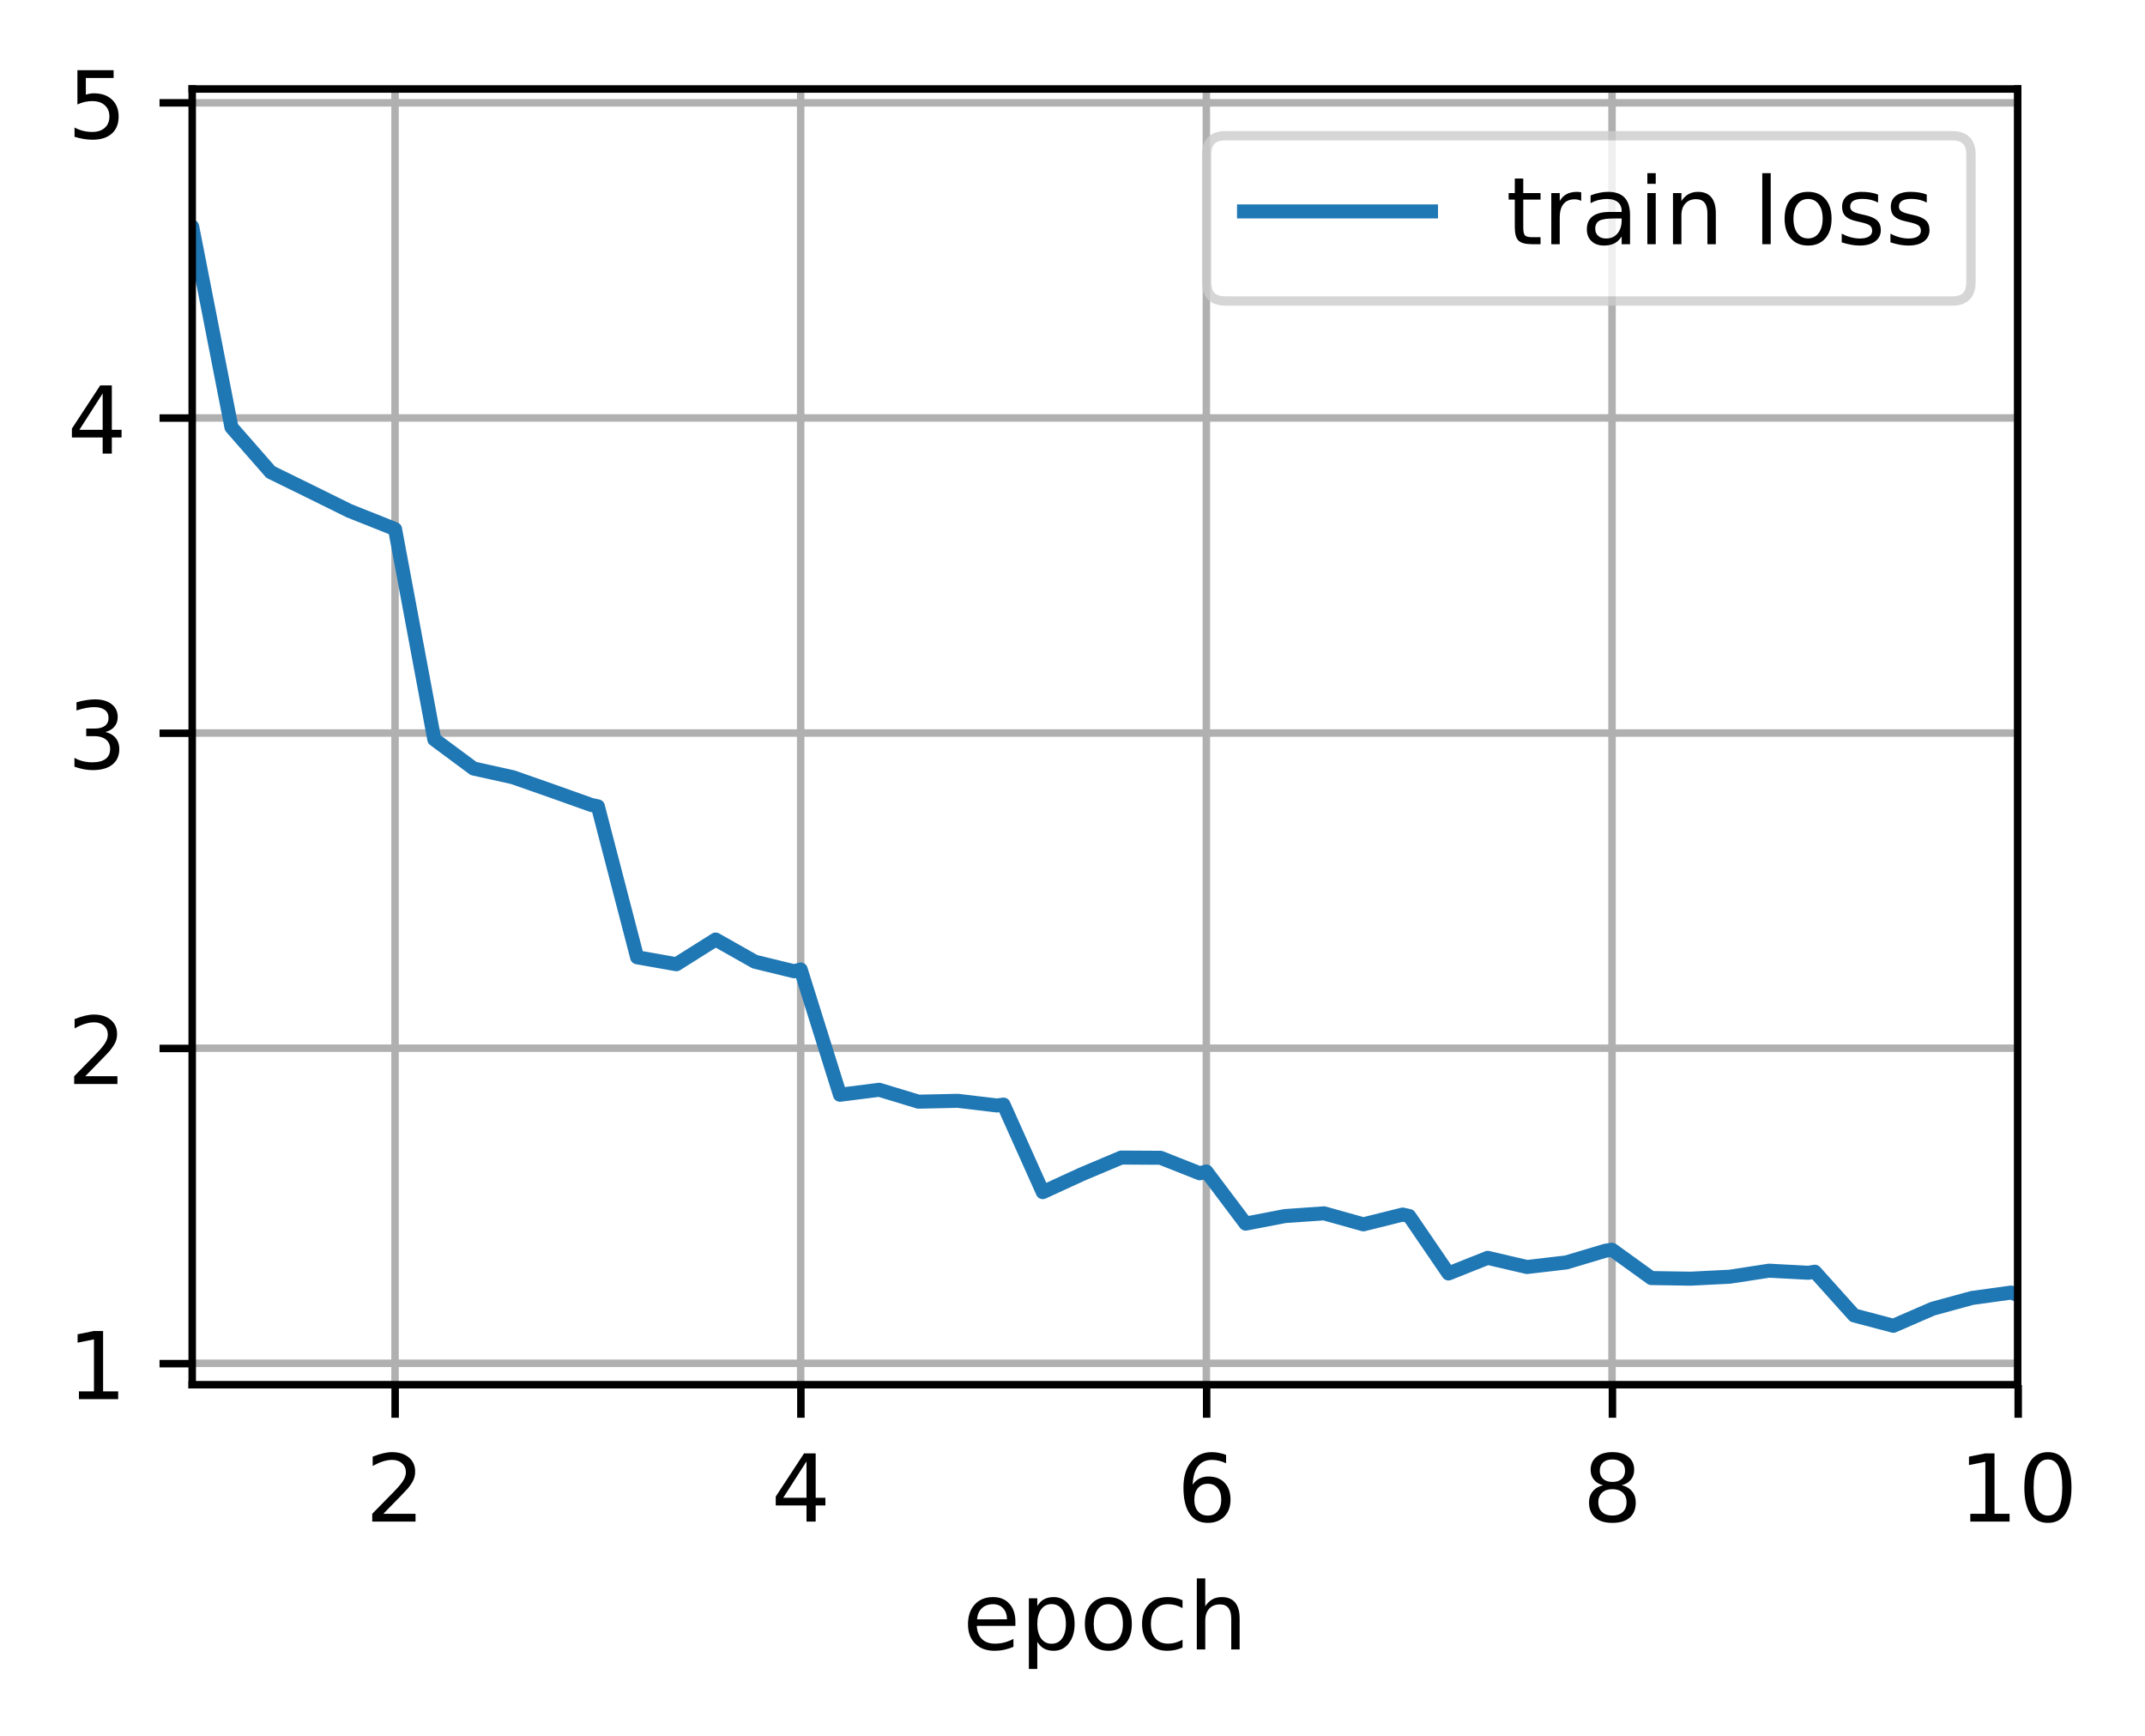 <?xml version="1.0" encoding="UTF-8"?>
<svg xmlns="http://www.w3.org/2000/svg" xmlns:xlink="http://www.w3.org/1999/xlink" width="305.9" height="247.566" viewBox="0 0 305.9 247.566" version="1.1">
<rect x="0" y="0" width="305.9" height="247.566" fill="#333333" stroke="none"/>
<defs>
<clipPath id="clip1">
  <path d="M 55 12.691 L 58 12.691 L 58 197.492 L 55 197.492 Z M 55 12.691 "/>
</clipPath>
<clipPath id="clip2">
  <path d="M 113 12.691 L 115 12.691 L 115 197.492 L 113 197.492 Z M 113 12.691 "/>
</clipPath>
<clipPath id="clip3">
  <path d="M 171 12.691 L 173 12.691 L 173 197.492 L 171 197.492 Z M 171 12.691 "/>
</clipPath>
<clipPath id="clip4">
  <path d="M 229 12.691 L 231 12.691 L 231 197.492 L 229 197.492 Z M 229 12.691 "/>
</clipPath>
<clipPath id="clip5">
  <path d="M 287 12.691 L 287.816 12.691 L 287.816 197.492 L 287 197.492 Z M 287 12.691 "/>
</clipPath>
<clipPath id="clip6">
  <path d="M 27.418 193 L 287.816 193 L 287.816 196 L 27.418 196 Z M 27.418 193 "/>
</clipPath>
<clipPath id="clip7">
  <path d="M 27.418 148 L 287.816 148 L 287.816 151 L 27.418 151 Z M 27.418 148 "/>
</clipPath>
<clipPath id="clip8">
  <path d="M 27.418 103 L 287.816 103 L 287.816 106 L 27.418 106 Z M 27.418 103 "/>
</clipPath>
<clipPath id="clip9">
  <path d="M 27.418 58 L 287.816 58 L 287.816 61 L 27.418 61 Z M 27.418 58 "/>
</clipPath>
<clipPath id="clip10">
  <path d="M 27.418 13 L 287.816 13 L 287.816 16 L 27.418 16 Z M 27.418 13 "/>
</clipPath>
<clipPath id="clip11">
  <path d="M 27.418 19 L 287.816 19 L 287.816 191 L 27.418 191 Z M 27.418 19 "/>
</clipPath>
<filter id="alpha" filterUnits="objectBoundingBox" x="0%" y="0%" width="100%" height="100%">
  <feColorMatrix type="matrix" in="SourceGraphic" values="0 0 0 0 1 0 0 0 0 1 0 0 0 0 1 0 0 0 1 0"/>
</filter>
<mask id="mask0">
  <g filter="url(#alpha)">
<rect x="0" y="0" width="305.9" height="247.566" style="fill:rgb(0%,0%,0%);fill-opacity:0.8;stroke:none;"/>
  </g>
</mask>
<clipPath id="clip12">
  <rect x="0" y="0" width="306" height="248"/>
</clipPath>
<g id="surface5" clip-path="url(#clip12)">
<path style="fill-rule:nonzero;fill:rgb(100%,100%,100%);fill-opacity:1;stroke-width:1;stroke-linecap:butt;stroke-linejoin:miter;stroke:rgb(80%,80%,80%);stroke-opacity:1;stroke-miterlimit:4;" d="M 131.095 32.197 L 208.863 32.197 C 210.196 32.197 210.861 31.529 210.861 30.196 L 210.861 16.518 C 210.861 15.185 210.196 14.52 208.863 14.52 L 131.095 14.52 C 129.762 14.52 129.094 15.185 129.094 16.518 L 129.094 30.196 C 129.094 31.529 129.762 32.197 131.095 32.197 Z M 131.095 32.197 " transform="matrix(1.333,0,0,1.333,0,0)"/>
</g>
</defs>
<g id="surface1">
<path style=" stroke:none;fill-rule:nonzero;fill:rgb(100%,100%,100%);fill-opacity:1;" d="M 0 247.566 L 305.898 247.566 L 305.898 0 L 0 0 Z M 0 247.566 "/>
<path style=" stroke:none;fill-rule:nonzero;fill:rgb(100%,100%,100%);fill-opacity:1;" d="M 27.418 197.492 L 287.816 197.492 L 287.816 12.691 L 27.418 12.691 Z M 27.418 197.492 "/>
<g clip-path="url(#clip1)" clip-rule="nonzero">
<path style="fill:none;stroke-width:0.8;stroke-linecap:square;stroke-linejoin:round;stroke:rgb(69.02%,69.02%,69.02%);stroke-opacity:1;stroke-miterlimit:4;" d="M 42.264 148.119 L 42.264 9.519 " transform="matrix(1.333,0,0,1.333,0,0)"/>
</g>
<path style="fill:none;stroke-width:0.8;stroke-linecap:butt;stroke-linejoin:round;stroke:rgb(0%,0%,0%);stroke-opacity:1;stroke-miterlimit:4;" d="M 0.001 0.001 L 0.001 3.499 " transform="matrix(1.333,0,0,1.333,56.35,197.491)"/>
<path style=" stroke:none;fill-rule:nonzero;fill:rgb(0%,0%,0%);fill-opacity:1;" d="M 54.668 215.848 L 59.258 215.848 L 59.258 216.957 L 53.086 216.957 L 53.086 215.848 C 53.586 215.332 54.266 214.641 55.125 213.77 C 55.988 212.898 56.527 212.336 56.75 212.086 C 57.172 211.613 57.465 211.211 57.633 210.883 C 57.801 210.559 57.883 210.234 57.883 209.918 C 57.883 209.402 57.703 208.98 57.34 208.656 C 56.977 208.328 56.504 208.164 55.922 208.164 C 55.512 208.164 55.074 208.238 54.617 208.379 C 54.16 208.523 53.672 208.742 53.148 209.031 L 53.148 207.703 C 53.68 207.492 54.172 207.332 54.633 207.223 C 55.094 207.113 55.516 207.059 55.898 207.059 C 56.906 207.059 57.707 207.312 58.305 207.816 C 58.906 208.32 59.203 208.992 59.203 209.832 C 59.203 210.234 59.129 210.613 58.98 210.969 C 58.832 211.328 58.559 211.75 58.164 212.234 C 58.055 212.359 57.711 212.727 57.129 213.328 C 56.547 213.926 55.727 214.77 54.668 215.848 Z M 54.668 215.848 "/>
<g clip-path="url(#clip2)" clip-rule="nonzero">
<path style="fill:none;stroke-width:0.8;stroke-linecap:square;stroke-linejoin:round;stroke:rgb(69.02%,69.02%,69.02%);stroke-opacity:1;stroke-miterlimit:4;" d="M 85.661 148.119 L 85.661 9.519 " transform="matrix(1.333,0,0,1.333,0,0)"/>
</g>
<path style="fill:none;stroke-width:0.8;stroke-linecap:butt;stroke-linejoin:round;stroke:rgb(0%,0%,0%);stroke-opacity:1;stroke-miterlimit:4;" d="M -0.001 0.001 L -0.001 3.499 " transform="matrix(1.333,0,0,1.333,114.217,197.491)"/>
<path style=" stroke:none;fill-rule:nonzero;fill:rgb(0%,0%,0%);fill-opacity:1;" d="M 115.016 208.379 L 111.695 213.57 L 115.016 213.57 Z M 114.668 207.234 L 116.324 207.234 L 116.324 213.57 L 117.711 213.57 L 117.711 214.664 L 116.324 214.664 L 116.324 216.957 L 115.016 216.957 L 115.016 214.664 L 110.629 214.664 L 110.629 213.395 Z M 114.668 207.234 "/>
<g clip-path="url(#clip3)" clip-rule="nonzero">
<path style="fill:none;stroke-width:0.8;stroke-linecap:square;stroke-linejoin:round;stroke:rgb(69.02%,69.02%,69.02%);stroke-opacity:1;stroke-miterlimit:4;" d="M 129.062 148.119 L 129.062 9.519 " transform="matrix(1.333,0,0,1.333,0,0)"/>
</g>
<path style="fill:none;stroke-width:0.8;stroke-linecap:butt;stroke-linejoin:round;stroke:rgb(0%,0%,0%);stroke-opacity:1;stroke-miterlimit:4;" d="M -0.001 0.001 L -0.001 3.499 " transform="matrix(1.333,0,0,1.333,172.083,197.491)"/>
<path style=" stroke:none;fill-rule:nonzero;fill:rgb(0%,0%,0%);fill-opacity:1;" d="M 172.242 211.57 C 171.652 211.57 171.184 211.773 170.84 212.18 C 170.496 212.582 170.324 213.133 170.324 213.836 C 170.324 214.535 170.496 215.09 170.84 215.496 C 171.184 215.902 171.652 216.102 172.242 216.102 C 172.836 216.102 173.301 215.902 173.645 215.496 C 173.992 215.09 174.164 214.535 174.164 213.836 C 174.164 213.133 173.992 212.582 173.645 212.18 C 173.301 211.773 172.836 211.57 172.242 211.57 Z M 174.855 207.449 L 174.855 208.648 C 174.523 208.492 174.191 208.371 173.855 208.289 C 173.52 208.207 173.184 208.164 172.855 208.164 C 171.984 208.164 171.324 208.457 170.863 209.047 C 170.406 209.633 170.148 210.516 170.082 211.703 C 170.336 211.324 170.656 211.035 171.043 210.832 C 171.43 210.633 171.855 210.531 172.32 210.531 C 173.297 210.531 174.07 210.828 174.637 211.422 C 175.203 212.012 175.484 212.816 175.484 213.836 C 175.484 214.836 175.191 215.637 174.602 216.242 C 174.008 216.844 173.223 217.145 172.242 217.145 C 171.117 217.145 170.258 216.715 169.664 215.852 C 169.07 214.992 168.773 213.742 168.773 212.105 C 168.773 210.57 169.137 209.344 169.867 208.43 C 170.598 207.516 171.574 207.059 172.801 207.059 C 173.133 207.059 173.465 207.094 173.801 207.156 C 174.137 207.223 174.488 207.32 174.855 207.449 Z M 174.855 207.449 "/>
<g clip-path="url(#clip4)" clip-rule="nonzero">
<path style="fill:none;stroke-width:0.8;stroke-linecap:square;stroke-linejoin:round;stroke:rgb(69.02%,69.02%,69.02%);stroke-opacity:1;stroke-miterlimit:4;" d="M 172.462 148.119 L 172.462 9.519 " transform="matrix(1.333,0,0,1.333,0,0)"/>
</g>
<path style="fill:none;stroke-width:0.8;stroke-linecap:butt;stroke-linejoin:round;stroke:rgb(0%,0%,0%);stroke-opacity:1;stroke-miterlimit:4;" d="M -0.001 0.001 L -0.001 3.499 " transform="matrix(1.333,0,0,1.333,229.95,197.491)"/>
<path style=" stroke:none;fill-rule:nonzero;fill:rgb(0%,0%,0%);fill-opacity:1;" d="M 229.945 212.34 C 229.32 212.34 228.828 212.508 228.473 212.84 C 228.113 213.176 227.934 213.637 227.934 214.219 C 227.934 214.805 228.113 215.266 228.473 215.602 C 228.828 215.938 229.32 216.102 229.945 216.102 C 230.57 216.102 231.062 215.934 231.422 215.598 C 231.785 215.262 231.965 214.801 231.965 214.219 C 231.965 213.637 231.785 213.176 231.426 212.84 C 231.07 212.508 230.578 212.34 229.945 212.34 Z M 228.633 211.781 C 228.066 211.641 227.629 211.379 227.312 210.992 C 227 210.605 226.84 210.133 226.84 209.578 C 226.84 208.801 227.117 208.188 227.672 207.738 C 228.227 207.285 228.984 207.059 229.945 207.059 C 230.914 207.059 231.672 207.285 232.227 207.738 C 232.777 208.188 233.051 208.801 233.051 209.578 C 233.051 210.133 232.895 210.605 232.578 210.992 C 232.266 211.379 231.828 211.641 231.27 211.781 C 231.902 211.926 232.395 212.215 232.746 212.648 C 233.102 213.078 233.277 213.602 233.277 214.219 C 233.277 215.164 232.992 215.887 232.418 216.391 C 231.84 216.895 231.02 217.145 229.945 217.145 C 228.875 217.145 228.051 216.895 227.477 216.391 C 226.898 215.887 226.613 215.164 226.613 214.219 C 226.613 213.602 226.789 213.078 227.145 212.648 C 227.504 212.215 227.996 211.926 228.633 211.781 Z M 228.148 209.703 C 228.148 210.207 228.309 210.598 228.621 210.879 C 228.938 211.164 229.379 211.305 229.945 211.305 C 230.512 211.305 230.953 211.164 231.27 210.879 C 231.59 210.598 231.75 210.207 231.75 209.703 C 231.75 209.199 231.59 208.805 231.27 208.523 C 230.953 208.242 230.512 208.102 229.945 208.102 C 229.379 208.102 228.938 208.242 228.621 208.523 C 228.309 208.805 228.148 209.199 228.148 209.703 Z M 228.148 209.703 "/>
<g clip-path="url(#clip5)" clip-rule="nonzero">
<path style="fill:none;stroke-width:0.8;stroke-linecap:square;stroke-linejoin:round;stroke:rgb(69.02%,69.02%,69.02%);stroke-opacity:1;stroke-miterlimit:4;" d="M 215.862 148.119 L 215.862 9.519 " transform="matrix(1.333,0,0,1.333,0,0)"/>
</g>
<path style="fill:none;stroke-width:0.8;stroke-linecap:butt;stroke-linejoin:round;stroke:rgb(0%,0%,0%);stroke-opacity:1;stroke-miterlimit:4;" d="M -0 0.001 L -0 3.499 " transform="matrix(1.333,0,0,1.333,287.817,197.491)"/>
<path style=" stroke:none;fill-rule:nonzero;fill:rgb(0%,0%,0%);fill-opacity:1;" d="M 280.988 215.848 L 283.137 215.848 L 283.137 208.434 L 280.797 208.902 L 280.797 207.703 L 283.121 207.234 L 284.438 207.234 L 284.438 215.848 L 286.586 215.848 L 286.586 216.957 L 280.988 216.957 Z M 280.988 215.848 "/>
<path style=" stroke:none;fill-rule:nonzero;fill:rgb(0%,0%,0%);fill-opacity:1;" d="M 292.055 208.102 C 291.379 208.102 290.867 208.434 290.527 209.102 C 290.188 209.766 290.016 210.77 290.016 212.105 C 290.016 213.438 290.188 214.438 290.527 215.102 C 290.867 215.77 291.379 216.102 292.055 216.102 C 292.734 216.102 293.246 215.77 293.586 215.102 C 293.93 214.438 294.102 213.438 294.102 212.105 C 294.102 210.77 293.93 209.766 293.586 209.102 C 293.246 208.434 292.734 208.102 292.055 208.102 Z M 292.055 207.059 C 293.145 207.059 293.977 207.492 294.551 208.352 C 295.125 209.215 295.414 210.465 295.414 212.105 C 295.414 213.742 295.125 214.992 294.551 215.852 C 293.977 216.715 293.145 217.145 292.055 217.145 C 290.965 217.145 290.133 216.715 289.559 215.852 C 288.984 214.992 288.695 213.742 288.695 212.105 C 288.695 210.465 288.984 209.215 289.559 208.352 C 290.133 207.492 290.965 207.059 292.055 207.059 Z M 292.055 207.059 "/>
<path style=" stroke:none;fill-rule:nonzero;fill:rgb(0%,0%,0%);fill-opacity:1;" d="M 144.805 231.246 L 144.805 231.832 L 139.297 231.832 C 139.352 232.656 139.598 233.285 140.043 233.719 C 140.488 234.148 141.109 234.367 141.902 234.367 C 142.363 234.367 142.809 234.309 143.238 234.195 C 143.672 234.086 144.102 233.914 144.527 233.688 L 144.527 234.82 C 144.098 235.004 143.656 235.145 143.203 235.238 C 142.754 235.336 142.297 235.383 141.832 235.383 C 140.668 235.383 139.746 235.043 139.066 234.367 C 138.387 233.691 138.047 232.773 138.047 231.617 C 138.047 230.426 138.371 229.477 139.016 228.777 C 139.66 228.078 140.527 227.727 141.621 227.727 C 142.602 227.727 143.379 228.043 143.949 228.676 C 144.52 229.305 144.805 230.164 144.805 231.246 Z M 143.609 230.895 C 143.602 230.242 143.418 229.719 143.059 229.328 C 142.699 228.938 142.227 228.742 141.637 228.742 C 140.969 228.742 140.434 228.93 140.031 229.309 C 139.629 229.684 139.398 230.219 139.336 230.902 Z M 143.609 230.895 "/>
<path style=" stroke:none;fill-rule:nonzero;fill:rgb(0%,0%,0%);fill-opacity:1;" d="M 147.93 234.098 L 147.93 237.965 L 146.727 237.965 L 146.727 227.902 L 147.93 227.902 L 147.93 229.008 C 148.184 228.574 148.5 228.254 148.883 228.043 C 149.27 227.832 149.727 227.727 150.262 227.727 C 151.148 227.727 151.867 228.078 152.418 228.781 C 152.973 229.484 153.25 230.406 153.25 231.555 C 153.25 232.699 152.973 233.625 152.418 234.328 C 151.867 235.031 151.148 235.383 150.262 235.383 C 149.727 235.383 149.27 235.277 148.883 235.066 C 148.5 234.855 148.184 234.531 147.93 234.098 Z M 152.008 231.555 C 152.008 230.672 151.824 229.98 151.465 229.48 C 151.102 228.98 150.602 228.727 149.969 228.727 C 149.336 228.727 148.836 228.98 148.473 229.48 C 148.113 229.98 147.93 230.672 147.93 231.555 C 147.93 232.434 148.113 233.125 148.473 233.625 C 148.836 234.129 149.336 234.379 149.969 234.379 C 150.602 234.379 151.102 234.129 151.465 233.625 C 151.824 233.125 152.008 232.434 152.008 231.555 Z M 152.008 231.555 "/>
<path style=" stroke:none;fill-rule:nonzero;fill:rgb(0%,0%,0%);fill-opacity:1;" d="M 158.059 228.742 C 157.418 228.742 156.91 228.992 156.539 229.492 C 156.164 229.996 155.977 230.68 155.977 231.555 C 155.977 232.426 156.164 233.113 156.535 233.613 C 156.906 234.113 157.414 234.367 158.059 234.367 C 158.699 234.367 159.203 234.113 159.578 233.613 C 159.949 233.109 160.137 232.422 160.137 231.555 C 160.137 230.688 159.949 230.004 159.578 229.5 C 159.203 228.992 158.699 228.742 158.059 228.742 Z M 158.059 227.727 C 159.102 227.727 159.922 228.066 160.516 228.742 C 161.109 229.418 161.41 230.355 161.41 231.555 C 161.41 232.746 161.109 233.684 160.516 234.363 C 159.922 235.043 159.102 235.383 158.059 235.383 C 157.016 235.383 156.195 235.043 155.602 234.363 C 155.012 233.684 154.715 232.746 154.715 231.555 C 154.715 230.355 155.012 229.418 155.602 228.742 C 156.195 228.066 157.016 227.727 158.059 227.727 Z M 158.059 227.727 "/>
<path style=" stroke:none;fill-rule:nonzero;fill:rgb(0%,0%,0%);fill-opacity:1;" d="M 168.641 228.18 L 168.641 229.301 C 168.301 229.113 167.961 228.973 167.621 228.879 C 167.281 228.789 166.938 228.742 166.59 228.742 C 165.812 228.742 165.207 228.988 164.777 229.48 C 164.348 229.973 164.133 230.664 164.133 231.555 C 164.133 232.445 164.348 233.137 164.777 233.629 C 165.207 234.121 165.812 234.367 166.59 234.367 C 166.938 234.367 167.281 234.32 167.621 234.227 C 167.961 234.133 168.301 233.992 168.641 233.805 L 168.641 234.914 C 168.305 235.07 167.961 235.188 167.602 235.266 C 167.246 235.344 166.863 235.383 166.461 235.383 C 165.359 235.383 164.488 235.039 163.84 234.348 C 163.195 233.656 162.871 232.727 162.871 231.555 C 162.871 230.363 163.199 229.43 163.852 228.75 C 164.504 228.066 165.402 227.727 166.539 227.727 C 166.906 227.727 167.266 227.766 167.617 227.84 C 167.969 227.914 168.309 228.027 168.641 228.18 Z M 168.641 228.18 "/>
<path style=" stroke:none;fill-rule:nonzero;fill:rgb(0%,0%,0%);fill-opacity:1;" d="M 176.785 230.789 L 176.785 235.191 L 175.59 235.191 L 175.59 230.832 C 175.59 230.141 175.453 229.625 175.184 229.281 C 174.914 228.938 174.512 228.77 173.973 228.77 C 173.328 228.77 172.816 228.973 172.441 229.387 C 172.07 229.797 171.883 230.359 171.883 231.07 L 171.883 235.191 L 170.68 235.191 L 170.68 225.062 L 171.883 225.062 L 171.883 229.035 C 172.168 228.594 172.508 228.27 172.895 228.051 C 173.285 227.836 173.73 227.727 174.242 227.727 C 175.078 227.727 175.711 227.984 176.141 228.504 C 176.57 229.02 176.785 229.785 176.785 230.789 Z M 176.785 230.789 "/>
<g clip-path="url(#clip6)" clip-rule="nonzero">
<path style="fill:none;stroke-width:0.8;stroke-linecap:square;stroke-linejoin:round;stroke:rgb(69.02%,69.02%,69.02%);stroke-opacity:1;stroke-miterlimit:4;" d="M 20.563 145.831 L 215.862 145.831 " transform="matrix(1.333,0,0,1.333,0,0)"/>
</g>
<path style="fill:none;stroke-width:0.8;stroke-linecap:butt;stroke-linejoin:round;stroke:rgb(0%,0%,0%);stroke-opacity:1;stroke-miterlimit:4;" d="M 0.001 0.001 L -3.5 0.001 " transform="matrix(1.333,0,0,1.333,27.417,194.44)"/>
<path style=" stroke:none;fill-rule:nonzero;fill:rgb(0%,0%,0%);fill-opacity:1;" d="M 11.254 198.398 L 13.402 198.398 L 13.402 190.98 L 11.066 191.449 L 11.066 190.254 L 13.391 189.785 L 14.703 189.785 L 14.703 198.398 L 16.852 198.398 L 16.852 199.504 L 11.254 199.504 Z M 11.254 198.398 "/>
<g clip-path="url(#clip7)" clip-rule="nonzero">
<path style="fill:none;stroke-width:0.8;stroke-linecap:square;stroke-linejoin:round;stroke:rgb(69.02%,69.02%,69.02%);stroke-opacity:1;stroke-miterlimit:4;" d="M 20.563 112.122 L 215.862 112.122 " transform="matrix(1.333,0,0,1.333,0,0)"/>
</g>
<path style="fill:none;stroke-width:0.8;stroke-linecap:butt;stroke-linejoin:round;stroke:rgb(0%,0%,0%);stroke-opacity:1;stroke-miterlimit:4;" d="M 0.001 0 L -3.5 0 " transform="matrix(1.333,0,0,1.333,27.417,149.496)"/>
<path style=" stroke:none;fill-rule:nonzero;fill:rgb(0%,0%,0%);fill-opacity:1;" d="M 12.16 153.457 L 16.746 153.457 L 16.746 154.562 L 10.578 154.562 L 10.578 153.457 C 11.074 152.938 11.754 152.246 12.617 151.375 C 13.48 150.504 14.02 149.945 14.242 149.691 C 14.664 149.219 14.957 148.82 15.121 148.492 C 15.289 148.164 15.375 147.84 15.375 147.523 C 15.375 147.008 15.195 146.586 14.832 146.262 C 14.469 145.934 13.996 145.773 13.414 145.773 C 13.004 145.773 12.566 145.844 12.109 145.988 C 11.652 146.129 11.164 146.348 10.641 146.641 L 10.641 145.309 C 11.172 145.098 11.664 144.938 12.125 144.828 C 12.586 144.719 13.008 144.664 13.391 144.664 C 14.398 144.664 15.199 144.918 15.797 145.422 C 16.398 145.926 16.695 146.598 16.695 147.438 C 16.695 147.84 16.621 148.219 16.473 148.578 C 16.32 148.934 16.051 149.355 15.652 149.84 C 15.547 149.969 15.199 150.332 14.617 150.934 C 14.039 151.535 13.219 152.375 12.16 153.457 Z M 12.16 153.457 "/>
<g clip-path="url(#clip8)" clip-rule="nonzero">
<path style="fill:none;stroke-width:0.8;stroke-linecap:square;stroke-linejoin:round;stroke:rgb(69.02%,69.02%,69.02%);stroke-opacity:1;stroke-miterlimit:4;" d="M 20.563 78.413 L 215.862 78.413 " transform="matrix(1.333,0,0,1.333,0,0)"/>
</g>
<path style="fill:none;stroke-width:0.8;stroke-linecap:butt;stroke-linejoin:round;stroke:rgb(0%,0%,0%);stroke-opacity:1;stroke-miterlimit:4;" d="M 0.001 -0.001 L -3.5 -0.001 " transform="matrix(1.333,0,0,1.333,27.417,104.553)"/>
<path style=" stroke:none;fill-rule:nonzero;fill:rgb(0%,0%,0%);fill-opacity:1;" d="M 15.012 104.375 C 15.641 104.512 16.129 104.793 16.484 105.219 C 16.836 105.645 17.016 106.168 17.016 106.793 C 17.016 107.75 16.684 108.492 16.023 109.02 C 15.367 109.547 14.43 109.809 13.211 109.809 C 12.805 109.809 12.387 109.766 11.953 109.688 C 11.523 109.605 11.078 109.484 10.617 109.324 L 10.617 108.055 C 10.98 108.27 11.379 108.43 11.812 108.535 C 12.246 108.645 12.703 108.699 13.176 108.699 C 14 108.699 14.625 108.535 15.059 108.211 C 15.492 107.887 15.707 107.414 15.707 106.793 C 15.707 106.219 15.504 105.773 15.105 105.449 C 14.703 105.125 14.145 104.965 13.43 104.965 L 12.297 104.965 L 12.297 103.883 L 13.48 103.883 C 14.129 103.883 14.621 103.754 14.965 103.496 C 15.309 103.238 15.48 102.863 15.48 102.379 C 15.48 101.879 15.301 101.496 14.949 101.23 C 14.594 100.961 14.09 100.828 13.43 100.828 C 13.066 100.828 12.68 100.867 12.27 100.949 C 11.855 101.023 11.402 101.145 10.91 101.309 L 10.91 100.141 C 11.41 100 11.875 99.895 12.312 99.828 C 12.75 99.758 13.16 99.723 13.547 99.723 C 14.543 99.723 15.336 99.949 15.914 100.402 C 16.496 100.855 16.789 101.469 16.789 102.242 C 16.789 102.781 16.633 103.234 16.324 103.605 C 16.016 103.977 15.578 104.234 15.012 104.375 Z M 15.012 104.375 "/>
<g clip-path="url(#clip9)" clip-rule="nonzero">
<path style="fill:none;stroke-width:0.8;stroke-linecap:square;stroke-linejoin:round;stroke:rgb(69.02%,69.02%,69.02%);stroke-opacity:1;stroke-miterlimit:4;" d="M 20.563 44.707 L 215.862 44.707 " transform="matrix(1.333,0,0,1.333,0,0)"/>
</g>
<path style="fill:none;stroke-width:0.8;stroke-linecap:butt;stroke-linejoin:round;stroke:rgb(0%,0%,0%);stroke-opacity:1;stroke-miterlimit:4;" d="M 0.001 0 L -3.5 0 " transform="matrix(1.333,0,0,1.333,27.417,59.609)"/>
<path style=" stroke:none;fill-rule:nonzero;fill:rgb(0%,0%,0%);fill-opacity:1;" d="M 14.641 56.102 L 11.32 61.289 L 14.641 61.289 Z M 14.293 54.953 L 15.949 54.953 L 15.949 61.289 L 17.336 61.289 L 17.336 62.383 L 15.949 62.383 L 15.949 64.676 L 14.641 64.676 L 14.641 62.383 L 10.254 62.383 L 10.254 61.113 Z M 14.293 54.953 "/>
<g clip-path="url(#clip10)" clip-rule="nonzero">
<path style="fill:none;stroke-width:0.8;stroke-linecap:square;stroke-linejoin:round;stroke:rgb(69.02%,69.02%,69.02%);stroke-opacity:1;stroke-miterlimit:4;" d="M 20.563 10.998 L 215.862 10.998 " transform="matrix(1.333,0,0,1.333,0,0)"/>
</g>
<path style="fill:none;stroke-width:0.8;stroke-linecap:butt;stroke-linejoin:round;stroke:rgb(0%,0%,0%);stroke-opacity:1;stroke-miterlimit:4;" d="M 0.001 -0.001 L -3.5 -0.001 " transform="matrix(1.333,0,0,1.333,27.417,14.666)"/>
<path style=" stroke:none;fill-rule:nonzero;fill:rgb(0%,0%,0%);fill-opacity:1;" d="M 11.039 10.012 L 16.203 10.012 L 16.203 11.117 L 12.242 11.117 L 12.242 13.5 C 12.434 13.434 12.625 13.387 12.816 13.355 C 13.008 13.32 13.199 13.305 13.391 13.305 C 14.473 13.305 15.332 13.602 15.965 14.199 C 16.602 14.793 16.918 15.598 16.918 16.613 C 16.918 17.66 16.594 18.473 15.941 19.051 C 15.289 19.633 14.371 19.922 13.188 19.922 C 12.777 19.922 12.363 19.887 11.941 19.816 C 11.516 19.746 11.082 19.645 10.629 19.504 L 10.629 18.18 C 11.02 18.395 11.422 18.551 11.84 18.656 C 12.258 18.762 12.695 18.812 13.16 18.812 C 13.91 18.812 14.508 18.617 14.945 18.223 C 15.383 17.828 15.602 17.289 15.602 16.613 C 15.602 15.938 15.383 15.402 14.945 15.008 C 14.508 14.609 13.91 14.414 13.16 14.414 C 12.809 14.414 12.457 14.453 12.109 14.527 C 11.758 14.605 11.402 14.727 11.039 14.895 Z M 11.039 10.012 "/>
<g clip-path="url(#clip11)" clip-rule="nonzero">
<path style="fill:none;stroke-width:1.5;stroke-linecap:square;stroke-linejoin:round;stroke:rgb(12.157%,46.667%,70.588%);stroke-opacity:1;stroke-miterlimit:4;" d="M 3.062 15.817 L 7.263 17.481 L 11.464 19.327 L 15.662 21.393 L 19.863 24.023 L 20.563 24.246 L 24.762 45.709 L 28.963 50.505 L 33.161 52.564 L 37.362 54.639 L 41.563 56.312 L 42.264 56.599 L 46.462 79.09 L 50.663 82.207 L 54.861 83.136 L 59.062 84.609 L 63.264 86.106 L 63.964 86.256 L 68.162 102.398 L 72.363 103.143 L 76.562 100.5 L 80.763 102.873 L 84.964 103.896 L 85.661 103.705 L 89.862 117.105 L 94.063 116.572 L 98.262 117.844 L 102.463 117.753 L 106.661 118.251 L 107.361 118.157 L 111.562 127.523 L 115.764 125.593 L 119.962 123.823 L 124.163 123.847 L 128.361 125.508 L 129.062 125.314 L 133.263 130.89 L 137.464 130.081 L 141.662 129.791 L 145.863 130.966 L 150.062 129.92 L 150.762 130.075 L 154.963 136.222 L 159.161 134.549 L 163.362 135.53 L 167.563 135.041 L 171.762 133.787 L 172.462 133.682 L 176.663 136.711 L 180.861 136.778 L 185.062 136.567 L 189.264 135.923 L 193.462 136.146 L 194.162 136.034 L 198.363 140.71 L 202.562 141.817 L 206.763 139.992 L 210.964 138.844 L 215.162 138.264 L 215.862 138.519 " transform="matrix(1.333,0,0,1.333,0,0)"/>
</g>
<path style="fill:none;stroke-width:0.8;stroke-linecap:square;stroke-linejoin:miter;stroke:rgb(0%,0%,0%);stroke-opacity:1;stroke-miterlimit:4;" d="M 20.563 148.119 L 20.563 9.519 " transform="matrix(1.333,0,0,1.333,0,0)"/>
<path style="fill:none;stroke-width:0.8;stroke-linecap:square;stroke-linejoin:miter;stroke:rgb(0%,0%,0%);stroke-opacity:1;stroke-miterlimit:4;" d="M 215.862 148.119 L 215.862 9.519 " transform="matrix(1.333,0,0,1.333,0,0)"/>
<path style="fill:none;stroke-width:0.8;stroke-linecap:square;stroke-linejoin:miter;stroke:rgb(0%,0%,0%);stroke-opacity:1;stroke-miterlimit:4;" d="M 20.563 148.119 L 215.862 148.119 " transform="matrix(1.333,0,0,1.333,0,0)"/>
<path style="fill:none;stroke-width:0.8;stroke-linecap:square;stroke-linejoin:miter;stroke:rgb(0%,0%,0%);stroke-opacity:1;stroke-miterlimit:4;" d="M 20.563 9.519 L 215.862 9.519 " transform="matrix(1.333,0,0,1.333,0,0)"/>
<use xlink:href="#surface5" mask="url(#mask0)"/>
<path style="fill:none;stroke-width:1.5;stroke-linecap:square;stroke-linejoin:round;stroke:rgb(12.157%,46.667%,70.588%);stroke-opacity:1;stroke-miterlimit:4;" d="M 133.093 22.617 L 153.094 22.617 " transform="matrix(1.333,0,0,1.333,0,0)"/>
<path style=" stroke:none;fill-rule:nonzero;fill:rgb(0%,0%,0%);fill-opacity:1;" d="M 217.234 25.461 L 217.234 27.531 L 219.699 27.531 L 219.699 28.461 L 217.234 28.461 L 217.234 32.422 C 217.234 33.016 217.316 33.395 217.477 33.566 C 217.641 33.734 217.973 33.82 218.473 33.82 L 219.699 33.82 L 219.699 34.82 L 218.473 34.82 C 217.547 34.82 216.906 34.648 216.555 34.305 C 216.203 33.961 216.027 33.332 216.027 32.422 L 216.027 28.461 L 215.148 28.461 L 215.148 27.531 L 216.027 27.531 L 216.027 25.461 Z M 217.234 25.461 "/>
<path style=" stroke:none;fill-rule:nonzero;fill:rgb(0%,0%,0%);fill-opacity:1;" d="M 225.5 28.648 C 225.367 28.57 225.219 28.516 225.062 28.477 C 224.902 28.441 224.73 28.422 224.539 28.422 C 223.859 28.422 223.34 28.641 222.977 29.082 C 222.617 29.523 222.434 30.156 222.434 30.98 L 222.434 34.82 L 221.23 34.82 L 221.23 27.531 L 222.434 27.531 L 222.434 28.664 C 222.688 28.219 223.016 27.891 223.418 27.68 C 223.82 27.465 224.312 27.355 224.891 27.355 C 224.973 27.355 225.062 27.359 225.164 27.371 C 225.262 27.383 225.375 27.398 225.496 27.422 Z M 225.5 28.648 "/>
<path style=" stroke:none;fill-rule:nonzero;fill:rgb(0%,0%,0%);fill-opacity:1;" d="M 230.07 31.156 C 229.105 31.156 228.434 31.27 228.059 31.488 C 227.688 31.711 227.5 32.086 227.5 32.621 C 227.5 33.047 227.641 33.383 227.922 33.633 C 228.199 33.883 228.582 34.008 229.062 34.008 C 229.727 34.008 230.262 33.773 230.66 33.301 C 231.062 32.832 231.266 32.203 231.266 31.426 L 231.266 31.156 Z M 232.461 30.66 L 232.461 34.82 L 231.266 34.82 L 231.266 33.715 C 230.988 34.156 230.648 34.484 230.242 34.695 C 229.832 34.906 229.332 35.012 228.742 35.012 C 227.996 35.012 227.402 34.801 226.961 34.383 C 226.52 33.965 226.301 33.402 226.301 32.699 C 226.301 31.879 226.574 31.262 227.125 30.844 C 227.676 30.43 228.492 30.219 229.582 30.219 L 231.266 30.219 L 231.266 30.102 C 231.266 29.551 231.082 29.125 230.719 28.82 C 230.359 28.52 229.848 28.371 229.191 28.371 C 228.777 28.371 228.371 28.422 227.973 28.52 C 227.578 28.621 227.199 28.77 226.836 28.969 L 226.836 27.863 C 227.273 27.691 227.699 27.566 228.113 27.484 C 228.523 27.398 228.926 27.355 229.316 27.355 C 230.371 27.355 231.16 27.629 231.68 28.176 C 232.203 28.723 232.461 29.551 232.461 30.66 Z M 232.461 30.66 "/>
<path style=" stroke:none;fill-rule:nonzero;fill:rgb(0%,0%,0%);fill-opacity:1;" d="M 234.93 27.531 L 236.125 27.531 L 236.125 34.82 L 234.93 34.82 Z M 234.93 24.691 L 236.125 24.691 L 236.125 26.211 L 234.93 26.211 Z M 234.93 24.691 "/>
<path style=" stroke:none;fill-rule:nonzero;fill:rgb(0%,0%,0%);fill-opacity:1;" d="M 244.695 30.422 L 244.695 34.82 L 243.496 34.82 L 243.496 30.461 C 243.496 29.77 243.363 29.254 243.094 28.91 C 242.824 28.57 242.422 28.398 241.883 28.398 C 241.234 28.398 240.727 28.602 240.352 29.016 C 239.977 29.426 239.789 29.988 239.789 30.703 L 239.789 34.82 L 238.586 34.82 L 238.586 27.531 L 239.789 27.531 L 239.789 28.664 C 240.078 28.227 240.414 27.898 240.805 27.68 C 241.191 27.465 241.641 27.355 242.148 27.355 C 242.988 27.355 243.621 27.613 244.051 28.133 C 244.48 28.652 244.695 29.414 244.695 30.422 Z M 244.695 30.422 "/>
<path style=" stroke:none;fill-rule:nonzero;fill:rgb(0%,0%,0%);fill-opacity:1;" d="M 251.32 24.691 L 252.52 24.691 L 252.52 34.82 L 251.32 34.82 Z M 251.32 24.691 "/>
<path style=" stroke:none;fill-rule:nonzero;fill:rgb(0%,0%,0%);fill-opacity:1;" d="M 257.852 28.371 C 257.211 28.371 256.703 28.621 256.328 29.121 C 255.953 29.625 255.766 30.309 255.766 31.184 C 255.766 32.055 255.953 32.742 256.324 33.242 C 256.695 33.746 257.203 33.996 257.852 33.996 C 258.488 33.996 258.996 33.742 259.367 33.242 C 259.742 32.738 259.93 32.051 259.93 31.184 C 259.93 30.32 259.742 29.633 259.367 29.129 C 258.996 28.621 258.488 28.371 257.852 28.371 Z M 257.852 27.355 C 258.891 27.355 259.711 27.695 260.305 28.371 C 260.902 29.047 261.199 29.984 261.199 31.184 C 261.199 32.375 260.902 33.312 260.305 33.992 C 259.711 34.672 258.891 35.012 257.852 35.012 C 256.805 35.012 255.984 34.672 255.391 33.992 C 254.801 33.312 254.504 32.375 254.504 31.184 C 254.504 29.984 254.801 29.047 255.391 28.371 C 255.984 27.695 256.805 27.355 257.852 27.355 Z M 257.852 27.355 "/>
<path style=" stroke:none;fill-rule:nonzero;fill:rgb(0%,0%,0%);fill-opacity:1;" d="M 267.832 27.746 L 267.832 28.879 C 267.492 28.703 267.141 28.574 266.777 28.488 C 266.414 28.402 266.035 28.359 265.645 28.359 C 265.051 28.359 264.602 28.449 264.305 28.629 C 264.008 28.812 263.859 29.086 263.859 29.453 C 263.859 29.73 263.965 29.945 264.18 30.105 C 264.391 30.266 264.82 30.414 265.461 30.559 L 265.871 30.648 C 266.723 30.832 267.328 31.09 267.684 31.422 C 268.043 31.75 268.223 32.215 268.223 32.809 C 268.223 33.488 267.953 34.023 267.418 34.422 C 266.883 34.812 266.145 35.012 265.207 35.012 C 264.816 35.012 264.41 34.973 263.988 34.898 C 263.562 34.82 263.117 34.707 262.648 34.555 L 262.648 33.316 C 263.094 33.547 263.527 33.723 263.957 33.836 C 264.387 33.949 264.812 34.008 265.234 34.008 C 265.801 34.008 266.234 33.91 266.535 33.719 C 266.84 33.523 266.992 33.254 266.992 32.902 C 266.992 32.578 266.883 32.328 266.664 32.152 C 266.445 31.98 265.965 31.812 265.223 31.652 L 264.805 31.555 C 264.062 31.398 263.527 31.156 263.195 30.836 C 262.867 30.512 262.703 30.066 262.703 29.504 C 262.703 28.816 262.945 28.289 263.43 27.914 C 263.918 27.543 264.609 27.355 265.504 27.355 C 265.945 27.355 266.359 27.387 266.75 27.453 C 267.141 27.516 267.504 27.613 267.832 27.746 Z M 267.832 27.746 "/>
<path style=" stroke:none;fill-rule:nonzero;fill:rgb(0%,0%,0%);fill-opacity:1;" d="M 274.777 27.746 L 274.777 28.879 C 274.441 28.703 274.09 28.574 273.723 28.488 C 273.359 28.402 272.98 28.359 272.59 28.359 C 271.996 28.359 271.551 28.449 271.254 28.629 C 270.957 28.812 270.809 29.086 270.809 29.453 C 270.809 29.73 270.914 29.945 271.125 30.105 C 271.34 30.266 271.766 30.414 272.41 30.559 L 272.82 30.648 C 273.668 30.832 274.273 31.09 274.633 31.422 C 274.992 31.75 275.168 32.215 275.168 32.809 C 275.168 33.488 274.902 34.023 274.367 34.422 C 273.828 34.812 273.094 35.012 272.156 35.012 C 271.766 35.012 271.359 34.973 270.934 34.898 C 270.512 34.82 270.066 34.707 269.598 34.555 L 269.598 33.316 C 270.039 33.547 270.477 33.723 270.906 33.836 C 271.336 33.949 271.762 34.008 272.184 34.008 C 272.746 34.008 273.18 33.91 273.48 33.719 C 273.785 33.523 273.938 33.254 273.938 32.902 C 273.938 32.578 273.828 32.328 273.609 32.152 C 273.391 31.98 272.91 31.812 272.168 31.652 L 271.75 31.555 C 271.008 31.398 270.473 31.156 270.141 30.836 C 269.812 30.512 269.648 30.066 269.648 29.504 C 269.648 28.816 269.891 28.289 270.379 27.914 C 270.863 27.543 271.555 27.355 272.449 27.355 C 272.891 27.355 273.305 27.387 273.695 27.453 C 274.09 27.516 274.449 27.613 274.777 27.746 Z M 274.777 27.746 "/>
</g>
</svg>
